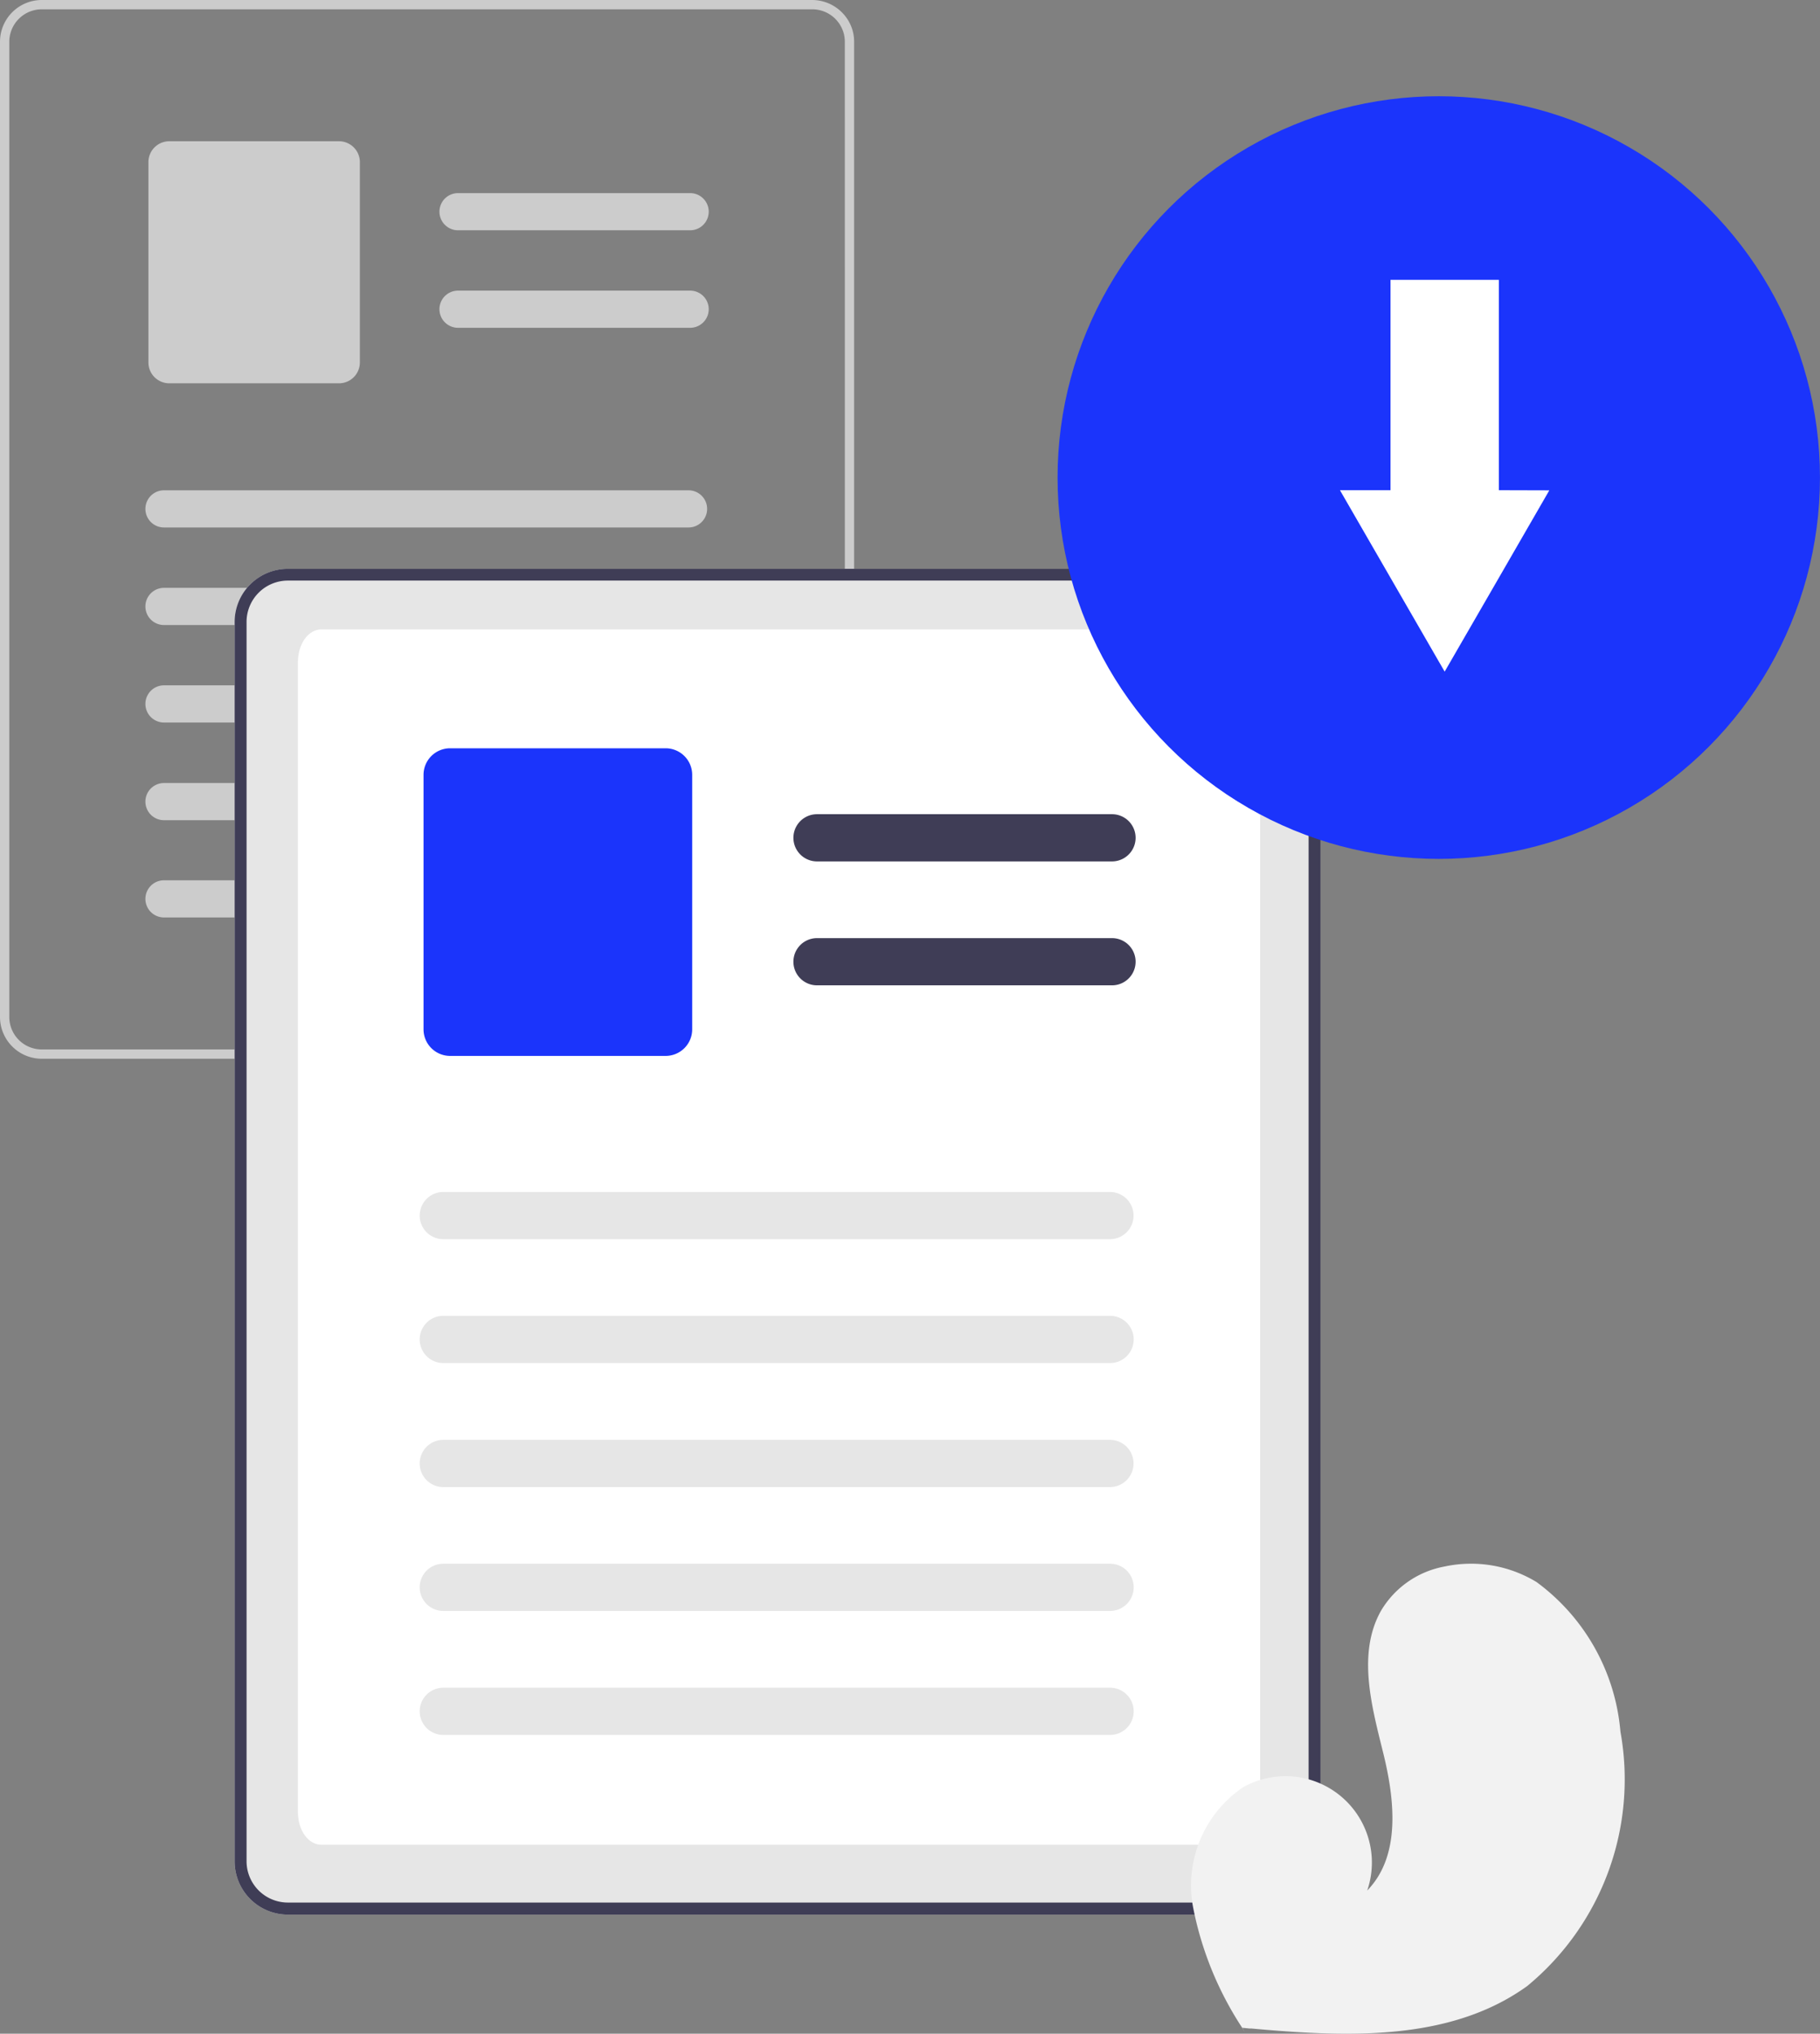 <svg xmlns="http://www.w3.org/2000/svg" width="51.287" height="57.289" viewBox="0 0 51.287 57.289">
  <rect x="0" y="0" width="51.287" height="57.289" fill="#808080" stroke="none"/>
  <g id="undraw_export_files_re_99ar" transform="translate(-179.737 0)">
    <g id="Group_28" data-name="Group 28" transform="translate(179.737 0)">
      <path id="Path_410" data-name="Path 410" d="M584.941,194.414a1.19,1.19,0,0,0-1.088-.728H562.138a1.178,1.178,0,0,0-1.177,1.177v27.471a1.178,1.178,0,0,0,1.177,1.177h21.715a1.179,1.179,0,0,0,1.177-1.177V194.863A1.155,1.155,0,0,0,584.941,194.414Zm-.172,27.92a.917.917,0,0,1-.915.915H562.138a.915.915,0,0,1-.915-.915h0V194.863a.917.917,0,0,1,.915-.915h21.715a.92.92,0,0,1,.85.577,1.007,1.007,0,0,1,.034.1.909.909,0,0,1,.031.236Z" transform="translate(-560.961 -193.686)" fill="#ccc"/>
      <path id="Path_411" data-name="Path 411" d="M630.278,222.078h-6.541a.523.523,0,0,1,0-1.047h6.541a.523.523,0,1,1,0,1.047Z" transform="translate(-610.83 -215.591)" fill="#ccc"/>
      <path id="Path_412" data-name="Path 412" d="M630.278,235.888h-6.541a.523.523,0,0,1,0-1.047h6.541a.523.523,0,1,1,0,1.047Z" transform="translate(-610.83 -226.654)" fill="#ccc"/>
      <path id="Path_413" data-name="Path 413" d="M587.356,220.51h-4.781a.589.589,0,0,1-.589-.589v-5.641a.589.589,0,0,1,.589-.589h4.781a.589.589,0,0,1,.589.589v5.641A.589.589,0,0,1,587.356,220.51Z" transform="translate(-577.804 -209.712)" fill="#ccc"/>
      <path id="Path_414" data-name="Path 414" d="M596.863,264.164H582.081a.523.523,0,1,1,0-1.047h14.782a.523.523,0,0,1,0,1.047Z" transform="translate(-577.46 -249.305)" fill="#ccc"/>
      <path id="Path_415" data-name="Path 415" d="M596.863,277.978H582.081a.523.523,0,1,1,0-1.047h14.782a.523.523,0,0,1,0,1.047Z" transform="translate(-577.46 -260.371)" fill="#ccc"/>
      <path id="Path_416" data-name="Path 416" d="M596.863,291.783H582.081a.523.523,0,1,1,0-1.047h14.782a.523.523,0,0,1,0,1.047Z" transform="translate(-577.46 -271.43)" fill="#ccc"/>
      <path id="Path_417" data-name="Path 417" d="M596.863,305.6H582.081a.523.523,0,1,1,0-1.047h14.782a.523.523,0,0,1,0,1.047Z" transform="translate(-577.46 -282.495)" fill="#ccc"/>
      <path id="Path_418" data-name="Path 418" d="M596.863,319.4H582.081a.523.523,0,1,1,0-1.047h14.782a.523.523,0,0,1,0,1.047Z" transform="translate(-577.46 -293.555)" fill="#ccc"/>
    </g>
    <path id="Path_336" data-name="Path 336" d="M624.715,275.158a1.512,1.512,0,0,0-1.383-.925h-27.6a1.5,1.5,0,0,0-1.5,1.5v34.912a1.5,1.5,0,0,0,1.5,1.5h27.6a1.5,1.5,0,0,0,1.5-1.5V275.729a1.469,1.469,0,0,0-.113-.571Z" transform="translate(-407.883 -258.21)" fill="#e6e6e6"/>
    <path id="Path_81560" data-name="Path 81560" d="M629.616,317.051h-25.79c-.372,0-.663-.407-.663-.926V283.74c0-.519.292-.926.663-.926h25.79c.372,0,.663.407.663.926v32.386C630.278,316.645,629.987,317.051,629.616,317.051Z" transform="translate(-415.031 -265.084)" fill="#fff"/>
    <path id="Path_336-2" data-name="Path 336" d="M624.715,275.158a1.512,1.512,0,0,0-1.383-.925h-27.6a1.5,1.5,0,0,0-1.5,1.5v34.912a1.5,1.5,0,0,0,1.5,1.5h27.6a1.5,1.5,0,0,0,1.5-1.5V275.729a1.469,1.469,0,0,0-.113-.571Zm-.219,35.483a1.165,1.165,0,0,1-1.164,1.164h-27.6a1.164,1.164,0,0,1-1.164-1.163V275.729a1.165,1.165,0,0,1,1.164-1.164h27.6a1.17,1.17,0,0,1,1.08.732,1.291,1.291,0,0,1,.044.131,1.153,1.153,0,0,1,.04.3Z" transform="translate(-407.883 -258.21)" fill="#3f3d56"/>
    <path id="Path_337" data-name="Path 337" d="M682.333,310.312h-8.312a.665.665,0,1,1,0-1.33h8.313a.665.665,0,1,1,0,1.33Z" transform="translate(-471.261 -286.046)" fill="#3f3d56"/>
    <path id="Path_338" data-name="Path 338" d="M682.333,327.862h-8.312a.665.665,0,1,1,0-1.33h8.313a.665.665,0,1,1,0,1.33Z" transform="translate(-471.261 -300.105)" fill="#3f3d56"/>
    <path id="Path_339" data-name="Path 339" d="M627.784,308.318h-6.075a.749.749,0,0,1-.748-.748V300.4a.749.749,0,0,1,.748-.748h6.075a.749.749,0,0,1,.748.748v7.169A.749.749,0,0,1,627.784,308.318Z" transform="translate(-429.289 -278.573)" fill="#1b34fb"/>
    <path id="Path_340" data-name="Path 340" d="M639.867,363.8H621.081a.665.665,0,1,1,0-1.33h18.786a.665.665,0,1,1,0,1.33Z" transform="translate(-428.852 -328.892)" fill="#e6e6e6"/>
    <path id="Path_341" data-name="Path 341" d="M639.86,381.348H621.074a.665.665,0,0,1,0-1.33h18.79a.665.665,0,0,1,0,1.33Z" transform="translate(-428.845 -342.951)" fill="#e6e6e6"/>
    <path id="Path_342" data-name="Path 342" d="M639.867,398.9H621.081a.665.665,0,1,1,0-1.33h18.786a.665.665,0,1,1,0,1.33Z" transform="translate(-428.852 -357.009)" fill="#e6e6e6"/>
    <path id="Path_343" data-name="Path 343" d="M639.86,416.448H621.074a.665.665,0,0,1,0-1.33h18.79a.665.665,0,0,1,0,1.33Z" transform="translate(-428.845 -371.068)" fill="#e6e6e6"/>
    <path id="Path_344" data-name="Path 344" d="M639.86,434H621.074a.665.665,0,0,1,0-1.33h18.79a.665.665,0,0,1,0,1.33Z" transform="translate(-428.845 -385.127)" fill="#e6e6e6"/>
    <circle id="Ellipse_44" data-name="Ellipse 44" cx="10.742" cy="10.742" r="10.742" transform="translate(209.539 2.711)" fill="#1b34fb"/>
    <path id="Path_692" data-name="Path 692" d="M755.253,239.24v-5.926H752.2v5.926h-1.425l1.475,2.555,1.476,2.556L755.2,241.8l1.475-2.556Z" transform="translate(-533.279 -225.431)" fill="#fff"/>
    <path id="Path_694" data-name="Path 694" d="M714.228,649.509c-1.91,1.376-4.384,1.445-6.776,1.276-.334-.023-.666-.051-.995-.081h-.007l-.047,0-.2-.02.016.03.05.094-.054-.094-.016-.028a9.48,9.48,0,0,1-1.391-3.427,3.341,3.341,0,0,1,1.418-3.353,2.273,2.273,0,0,1,.466-.2q.1-.03.2-.052a2.433,2.433,0,0,1,2.829,3.163c.954-.978.776-2.564.447-3.89s-.729-2.8-.058-3.992a2.633,2.633,0,0,1,1.764-1.24l.068-.014a3.551,3.551,0,0,1,2.551.447,5.839,5.839,0,0,1,2.363,4.212A7.542,7.542,0,0,1,714.228,649.509Z" transform="translate(-491.456 -593.561)" fill="#f2f2f2"/>
  </g>
</svg>
